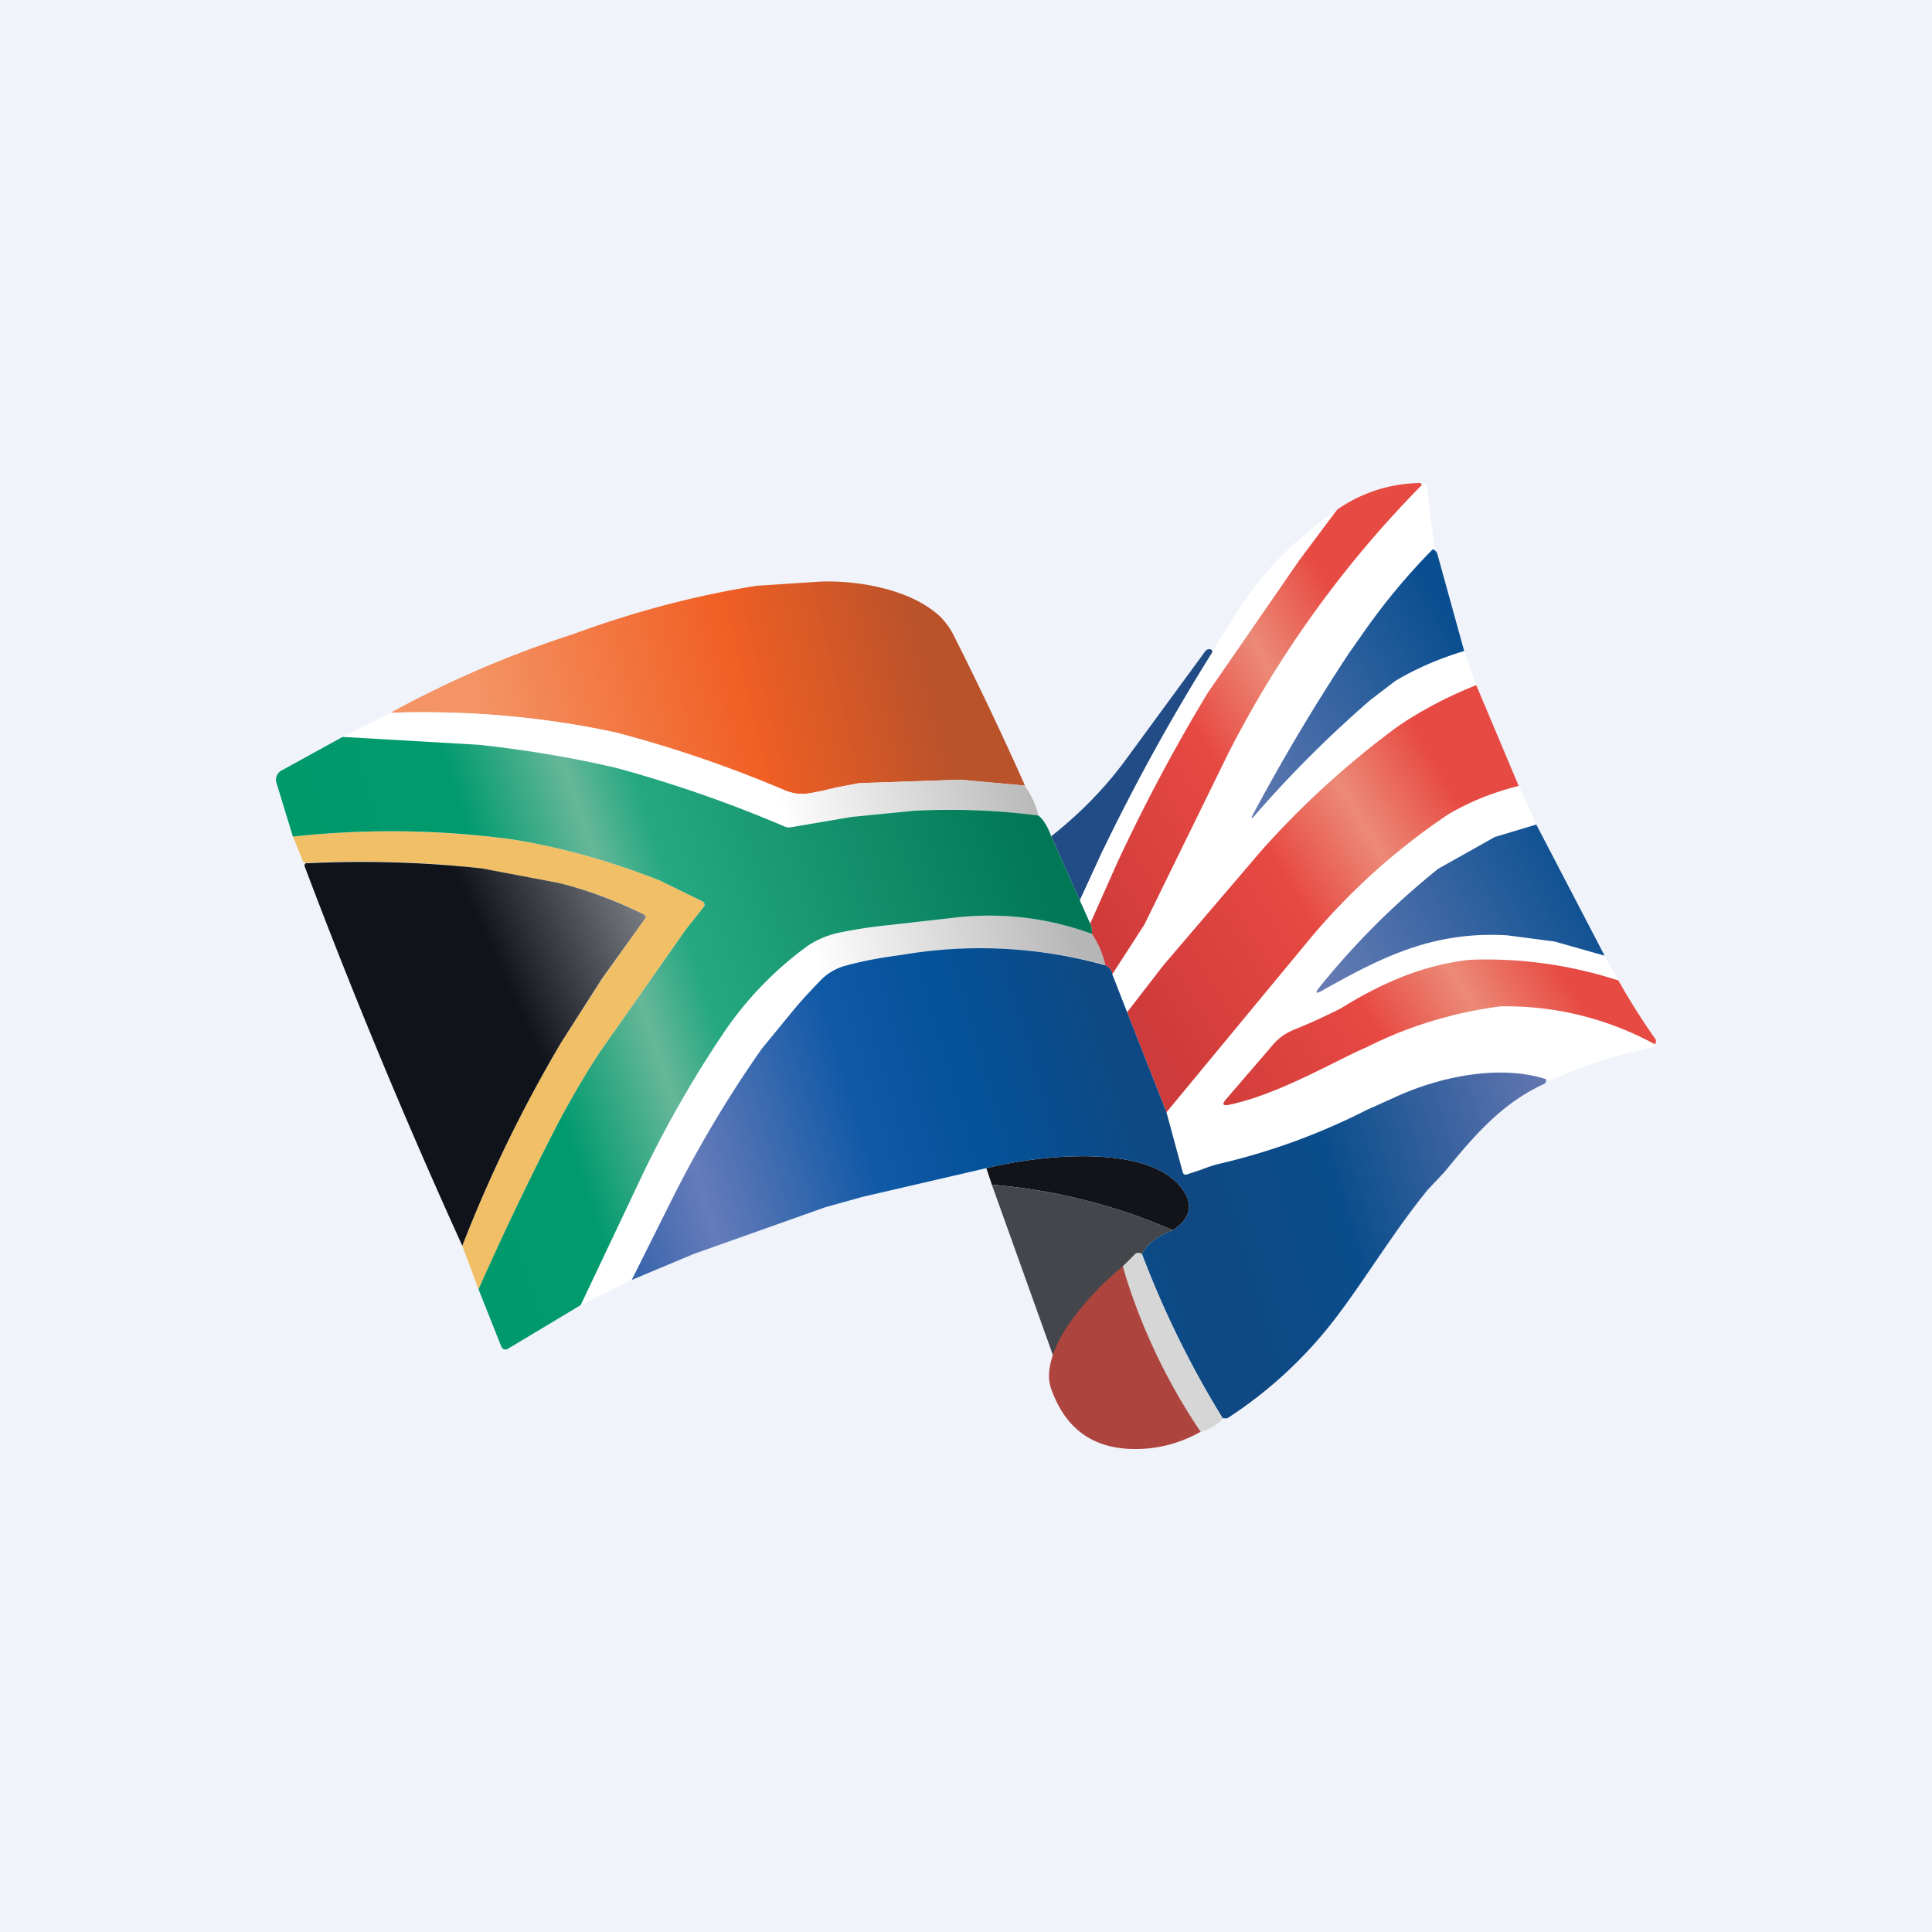 <!-- by TradingView --><svg width="56" height="56" viewBox="0 0 56 56" xmlns="http://www.w3.org/2000/svg"><path fill="#F0F3FA" d="M0 0h56v56H0z"/><path d="M41.53 15.92c-.72.73-1.38 1.52-1.97 2.36l-.45.64a59.6 59.6 0 0 0-2.76 4.63c-.11.2-.09.22.06.04 1-1.15 2.1-2.25 3.31-3.3l.72-.55c.6-.36 1.27-.65 2-.87l.35.99c-.83.33-1.6.73-2.28 1.2a25.61 25.61 0 0 0-3.96 3.62l-2.82 3.29-.56-1.17 2.45-5a31.37 31.37 0 0 1 5.59-7.74l.05-.02c.05-.02.08 0 .1.05l.21 1.73a.1.1 0 0 1-.01.06l-.03.04ZM38.77 14.77l-1.1 1.47L35 20.08a51.38 51.38 0 0 0-2.64 4.96c-.17-.1-.3-.24-.39-.42.94-1.95 2-3.85 3.15-5.7.53-.85 1.05-1.75 1.69-2.45a11.3 11.3 0 0 1 1.95-1.7Z" fill="#fff"/><path d="m27.84 22.6 1.87.17a100 100 0 0 0-2.03-4.28 2.22 2.22 0 0 0-.41-.6c-.83-.8-2.39-1.08-3.52-1.03l-1.83.12c-1.8.29-3.57.76-5.3 1.4a30.26 30.26 0 0 0-5.3 2.28c2.28-.07 4.46.12 6.52.57 1.68.44 3.3 1 4.89 1.67.23.1.46.13.69.1.26-.04.53-.1.8-.17l.68-.13 2.94-.1Z" fill="url(#a)"/><path d="M35.13 18.92a59.5 59.5 0 0 0-3.15 5.7l-.68 1.48-.83-1.86c.86-.68 1.6-1.44 2.22-2.3l2.25-3.07a.14.14 0 0 1 .14-.05c.05.01.07.04.05.1Z" fill="#224C86"/><path d="m44.02 22.78.51 1.11-1.2.37-1.64.92a22.52 22.52 0 0 0-3.44 3.43c-.14.18-.12.21.08.1 1.77-1 3.24-1.72 5.35-1.6l1.38.18 1.45.41.4.72a12.37 12.37 0 0 0-4.28-.6c-1.33.13-2.6.68-3.75 1.4-.45.23-.91.44-1.38.63-.24.1-.44.24-.6.43l-1.36 1.58c-.13.15-.1.2.1.16 1.33-.28 2.73-1.09 3.97-1.67 1.24-.62 2.53-1 3.87-1.18a8.98 8.98 0 0 1 4.49 1.1v.05c0 .02-.03.04-.05.04-1.02.2-2 .52-2.95.95-.04.02-.1.01-.16-.03-1.37-.44-3.13-.06-4.41.54l-.8.36a18.85 18.85 0 0 1-4.2 1.54c-.3.07-.66.22-1 .32-.06.02-.1 0-.12-.07l-.47-1.73 4.15-5.03a19.06 19.06 0 0 1 4-3.6c.63-.37 1.31-.64 2.06-.83Z" fill="#fff"/><path d="M14.85 24.33c1.43.23 2.85.63 4.27 1.19l1.23.6a.12.12 0 0 1 .04.18l-.5.63-2.52 3.59c-.48.75-.93 1.52-1.33 2.3a94.03 94.03 0 0 0-2.17 4.55l-.47-1.26a39.93 39.93 0 0 1 2.87-5.9l1.2-1.86 1.21-1.7c.05-.06.04-.1-.03-.15-.78-.4-1.6-.7-2.47-.91l-2.22-.42a31.44 31.44 0 0 0-5.13-.16c-.02-.01-.04-.03-.06-.07a15.9 15.9 0 0 0-.28-.69c2.12-.23 4.24-.2 6.36.08Z" fill="#F1BF65"/><path d="m32.37 25.04-.77 1.72-.3-.66.68-1.48c.09.18.22.31.39.42Z" fill="#fff"/><path d="m41.55 15.93-.02-.01c-.72.73-1.38 1.52-1.97 2.36l-.45.64c-1.01 1.53-1.93 3.08-2.76 4.63-.11.2-.09.22.06.04 1-1.15 2.1-2.25 3.31-3.3l.72-.55c.6-.36 1.27-.65 2-.87l-.78-2.82a.17.17 0 0 0-.08-.1l-.02-.02Zm4.96 11.77-1.98-3.8-1.2.36-1.64.92a22.51 22.51 0 0 0-3.44 3.43c-.14.18-.12.21.08.1 1.77-1 3.24-1.72 5.35-1.6l1.38.18 1.45.41Z" fill="url(#b)"/><path d="M8.92 25.02c1.7-.08 3.37-.03 5.04.15l2.22.42c.86.21 1.68.52 2.47.91.07.04.08.09.03.15l-1.22 1.7-1.19 1.86a39.93 39.93 0 0 0-2.87 5.9 180.7 180.7 0 0 1-4.57-11c-.01-.04 0-.07.04-.09a.1.1 0 0 1 .05 0Z" fill="url(#c)"/><path d="M22.73 22.9a35.27 35.27 0 0 0-4.89-1.67 26.83 26.83 0 0 0-6.52-.57l-1.39.7 3.97.23c1.37.15 2.7.37 3.97.68 1.68.46 3.3 1.02 4.88 1.7a.3.3 0 0 0 .17.01l1.76-.3 1.83-.18c1.18-.07 2.38-.02 3.59.15-.06-.3-.2-.59-.4-.88l-1.86-.17-2.94.1-.69.13c-.26.07-.53.13-.8.17-.22.03-.45 0-.68-.1Z" fill="url(#d)"/><path d="M31.65 27.07c.19.26.32.57.4.9a13.5 13.5 0 0 0-5.92-.28c-.54.06-1.06.15-1.58.29-.28.07-.52.2-.73.4-.32.33-.63.66-.92 1.02l-.82 1a34.3 34.3 0 0 0-2.64 4.44l-1.13 2.26-1.47.73 1.82-3.86c.7-1.45 1.5-2.83 2.38-4.13.64-.92 1.4-1.7 2.27-2.35.3-.23.65-.38 1.03-.46.48-.1.97-.17 1.46-.22l1.95-.22a8.58 8.58 0 0 1 3.9.48Z" fill="url(#e)"/><path d="m33.17 26.8.56 1.17-1.06 1.37-.43-1.1.93-1.44Z" fill="#fff"/><path d="M41.21 14.06a31.38 31.38 0 0 0-5.59 7.74l-2.45 5-.93 1.44c0-.1-.07-.19-.2-.26a2.56 2.56 0 0 0-.39-.91c0-.1 0-.2-.05-.3l.77-1.73a51.4 51.4 0 0 1 2.64-4.96l2.65-3.84 1.1-1.47c.73-.5 1.52-.75 2.39-.77.03 0 .05.02.06.06Zm1.58 5.8 1.23 2.92c-.75.19-1.43.46-2.05.83a19.06 19.06 0 0 0-4 3.6l-4.16 5.03-1.14-2.9 1.06-1.37 2.82-3.3a25.6 25.6 0 0 1 3.96-3.61c.69-.47 1.45-.87 2.28-1.2Zm5.18 10.24a19.7 19.7 0 0 1-1.06-1.68 12.37 12.37 0 0 0-4.28-.6c-1.33.13-2.6.68-3.75 1.4-.45.23-.91.44-1.38.63-.24.1-.44.24-.6.43l-1.36 1.58c-.13.15-.1.2.1.16 1.02-.22 2.08-.74 3.08-1.24.3-.15.6-.3.9-.43 1.23-.62 2.52-1 3.86-1.18a8.98 8.98 0 0 1 4.49 1.1.26.26 0 0 0 .03-.09c0-.02 0-.05-.03-.08Z" fill="url(#f)"/><path d="m13.9 21.59-3.97-.23-1.78.98a.3.3 0 0 0-.14.34l.48 1.57a26.2 26.2 0 0 1 6.36.08c1.43.23 2.85.63 4.27 1.19l1.23.6a.12.12 0 0 1 .07.13c0 .02-.02.03-.03.05l-.5.63-2.52 3.59a26.3 26.3 0 0 0-1.33 2.3 94.13 94.13 0 0 0-2.17 4.55l.66 1.66a.13.13 0 0 0 .2.06l2.1-1.26 1.83-3.86c.7-1.45 1.5-2.83 2.38-4.13.64-.92 1.4-1.7 2.27-2.35.3-.23.65-.38 1.03-.46.48-.1.97-.17 1.46-.22l1.95-.22a8.58 8.58 0 0 1 3.9.48c0-.1 0-.2-.05-.3l-.3-.67-.83-1.86c-.11-.3-.24-.5-.37-.6-1.21-.16-2.4-.2-3.59-.14l-1.83.18-1.76.3a.3.3 0 0 1-.17-.02 37.63 37.63 0 0 0-4.88-1.7c-1.28-.3-2.6-.52-3.97-.67Z" fill="url(#g)"/><path d="M34 35.66a16.46 16.46 0 0 0-5.25-1.32l-.16-.48c1.4-.35 4.58-.75 5.63.54.39.48.31.9-.22 1.26Z" fill="#12141A"/><path d="M34 35.66c-.46.17-.76.4-.9.69-.02-.04-.06.2-.16.23l-2.37 2.84-1.82-5.08c1.8.15 3.56.58 5.25 1.32Z" fill="#45464B"/><path d="M32.24 28.24c0-.1-.07-.19-.2-.26a13.5 13.5 0 0 0-5.91-.3c-.54.07-1.06.16-1.58.3-.28.07-.52.2-.73.4-.32.33-.63.66-.92 1.02l-.82 1a34.3 34.3 0 0 0-2.64 4.44l-1.13 2.26 1.79-.75 3.83-1.36 1.08-.3 3.58-.83c1.4-.35 4.58-.75 5.63.54.39.48.31.9-.22 1.26-.46.17-.76.4-.9.69a28.09 28.09 0 0 0 2.34 4.76h.06c.03.01.06 0 .09-.01a12.5 12.5 0 0 0 3.21-3.01c.33-.44.66-.92 1-1.42.5-.73 1.01-1.48 1.58-2.18l.49-.52c.88-1.08 1.66-1.98 2.86-2.54.03-.01.06-.03.07-.05a.15.15 0 0 0 .01-.1c-1.37-.44-3.13-.06-4.41.54l-.8.36a18.85 18.85 0 0 1-4.2 1.54c-.18.04-.37.1-.57.18l-.42.14c-.07.02-.11 0-.13-.07l-.47-1.73-1.14-2.9-.43-1.1Z" fill="url(#h)"/><path d="M33.1 36.35a28.09 28.09 0 0 0 2.34 4.76c-.1.15-.32.29-.64.4a17.32 17.32 0 0 1-2.26-4.8l.39-.39c.1-.01.15 0 .17.03Z" fill="#D5D6D5"/><path d="M32.54 36.7a17.32 17.32 0 0 0 2.26 4.8 3.8 3.8 0 0 1-1.8.5c-1.28.03-2.12-.56-2.54-1.77-.2-.6.2-1.4.55-1.89.43-.6.94-1.15 1.53-1.63Z" fill="#AD453E"/><defs><linearGradient id="a" x1="13.9" y1="20.74" x2="26.48" y2="17.69" gradientUnits="userSpaceOnUse"><stop stop-color="#F49465"/><stop offset=".58" stop-color="#F15F24"/><stop offset="1" stop-color="#BA522A"/></linearGradient><linearGradient id="b" x1="44.13" y1="21.66" x2="36.28" y2="26" gradientUnits="userSpaceOnUse"><stop stop-color="#094E90"/><stop offset="1" stop-color="#6D7FB6"/></linearGradient><linearGradient id="c" x1="18.71" y1="26.5" x2="14.61" y2="28.38" gradientUnits="userSpaceOnUse"><stop stop-color="#797C81"/><stop offset="1" stop-color="#11131B"/></linearGradient><linearGradient id="d" x1="30.6" y1="24.49" x2="23.22" y2="26.16" gradientUnits="userSpaceOnUse"><stop stop-color="#B7B6B7"/><stop offset="1" stop-color="#fff"/></linearGradient><linearGradient id="e" x1="30.6" y1="24.49" x2="23.22" y2="26.16" gradientUnits="userSpaceOnUse"><stop stop-color="#B7B6B7"/><stop offset="1" stop-color="#fff"/></linearGradient><linearGradient id="f" x1="42.96" y1="21.63" x2="32.28" y2="28.06" gradientUnits="userSpaceOnUse"><stop offset=".11" stop-color="#E74A42"/><stop offset=".33" stop-color="#EC8A77"/><stop offset=".55" stop-color="#E74942"/><stop offset="1" stop-color="#CF3B3A"/></linearGradient><linearGradient id="g" x1="11.14" y1="31.88" x2="30.54" y2="25.56" gradientUnits="userSpaceOnUse"><stop stop-color="#00996A"/><stop offset=".23" stop-color="#009A6D"/><stop offset=".39" stop-color="#66B799"/><stop offset=".48" stop-color="#25A880"/><stop offset="1" stop-color="#075"/></linearGradient><linearGradient id="h" x1="18.31" y1="39.37" x2="44.81" y2="31.52" gradientUnits="userSpaceOnUse"><stop stop-color="#2A5EA9"/><stop offset=".12" stop-color="#667BB9"/><stop offset=".3" stop-color="#1059A6"/><stop offset=".42" stop-color="#035299"/><stop offset=".59" stop-color="#0F4882"/><stop offset=".76" stop-color="#0A4D8C"/><stop offset="1" stop-color="#6376B0"/></linearGradient></defs></svg>